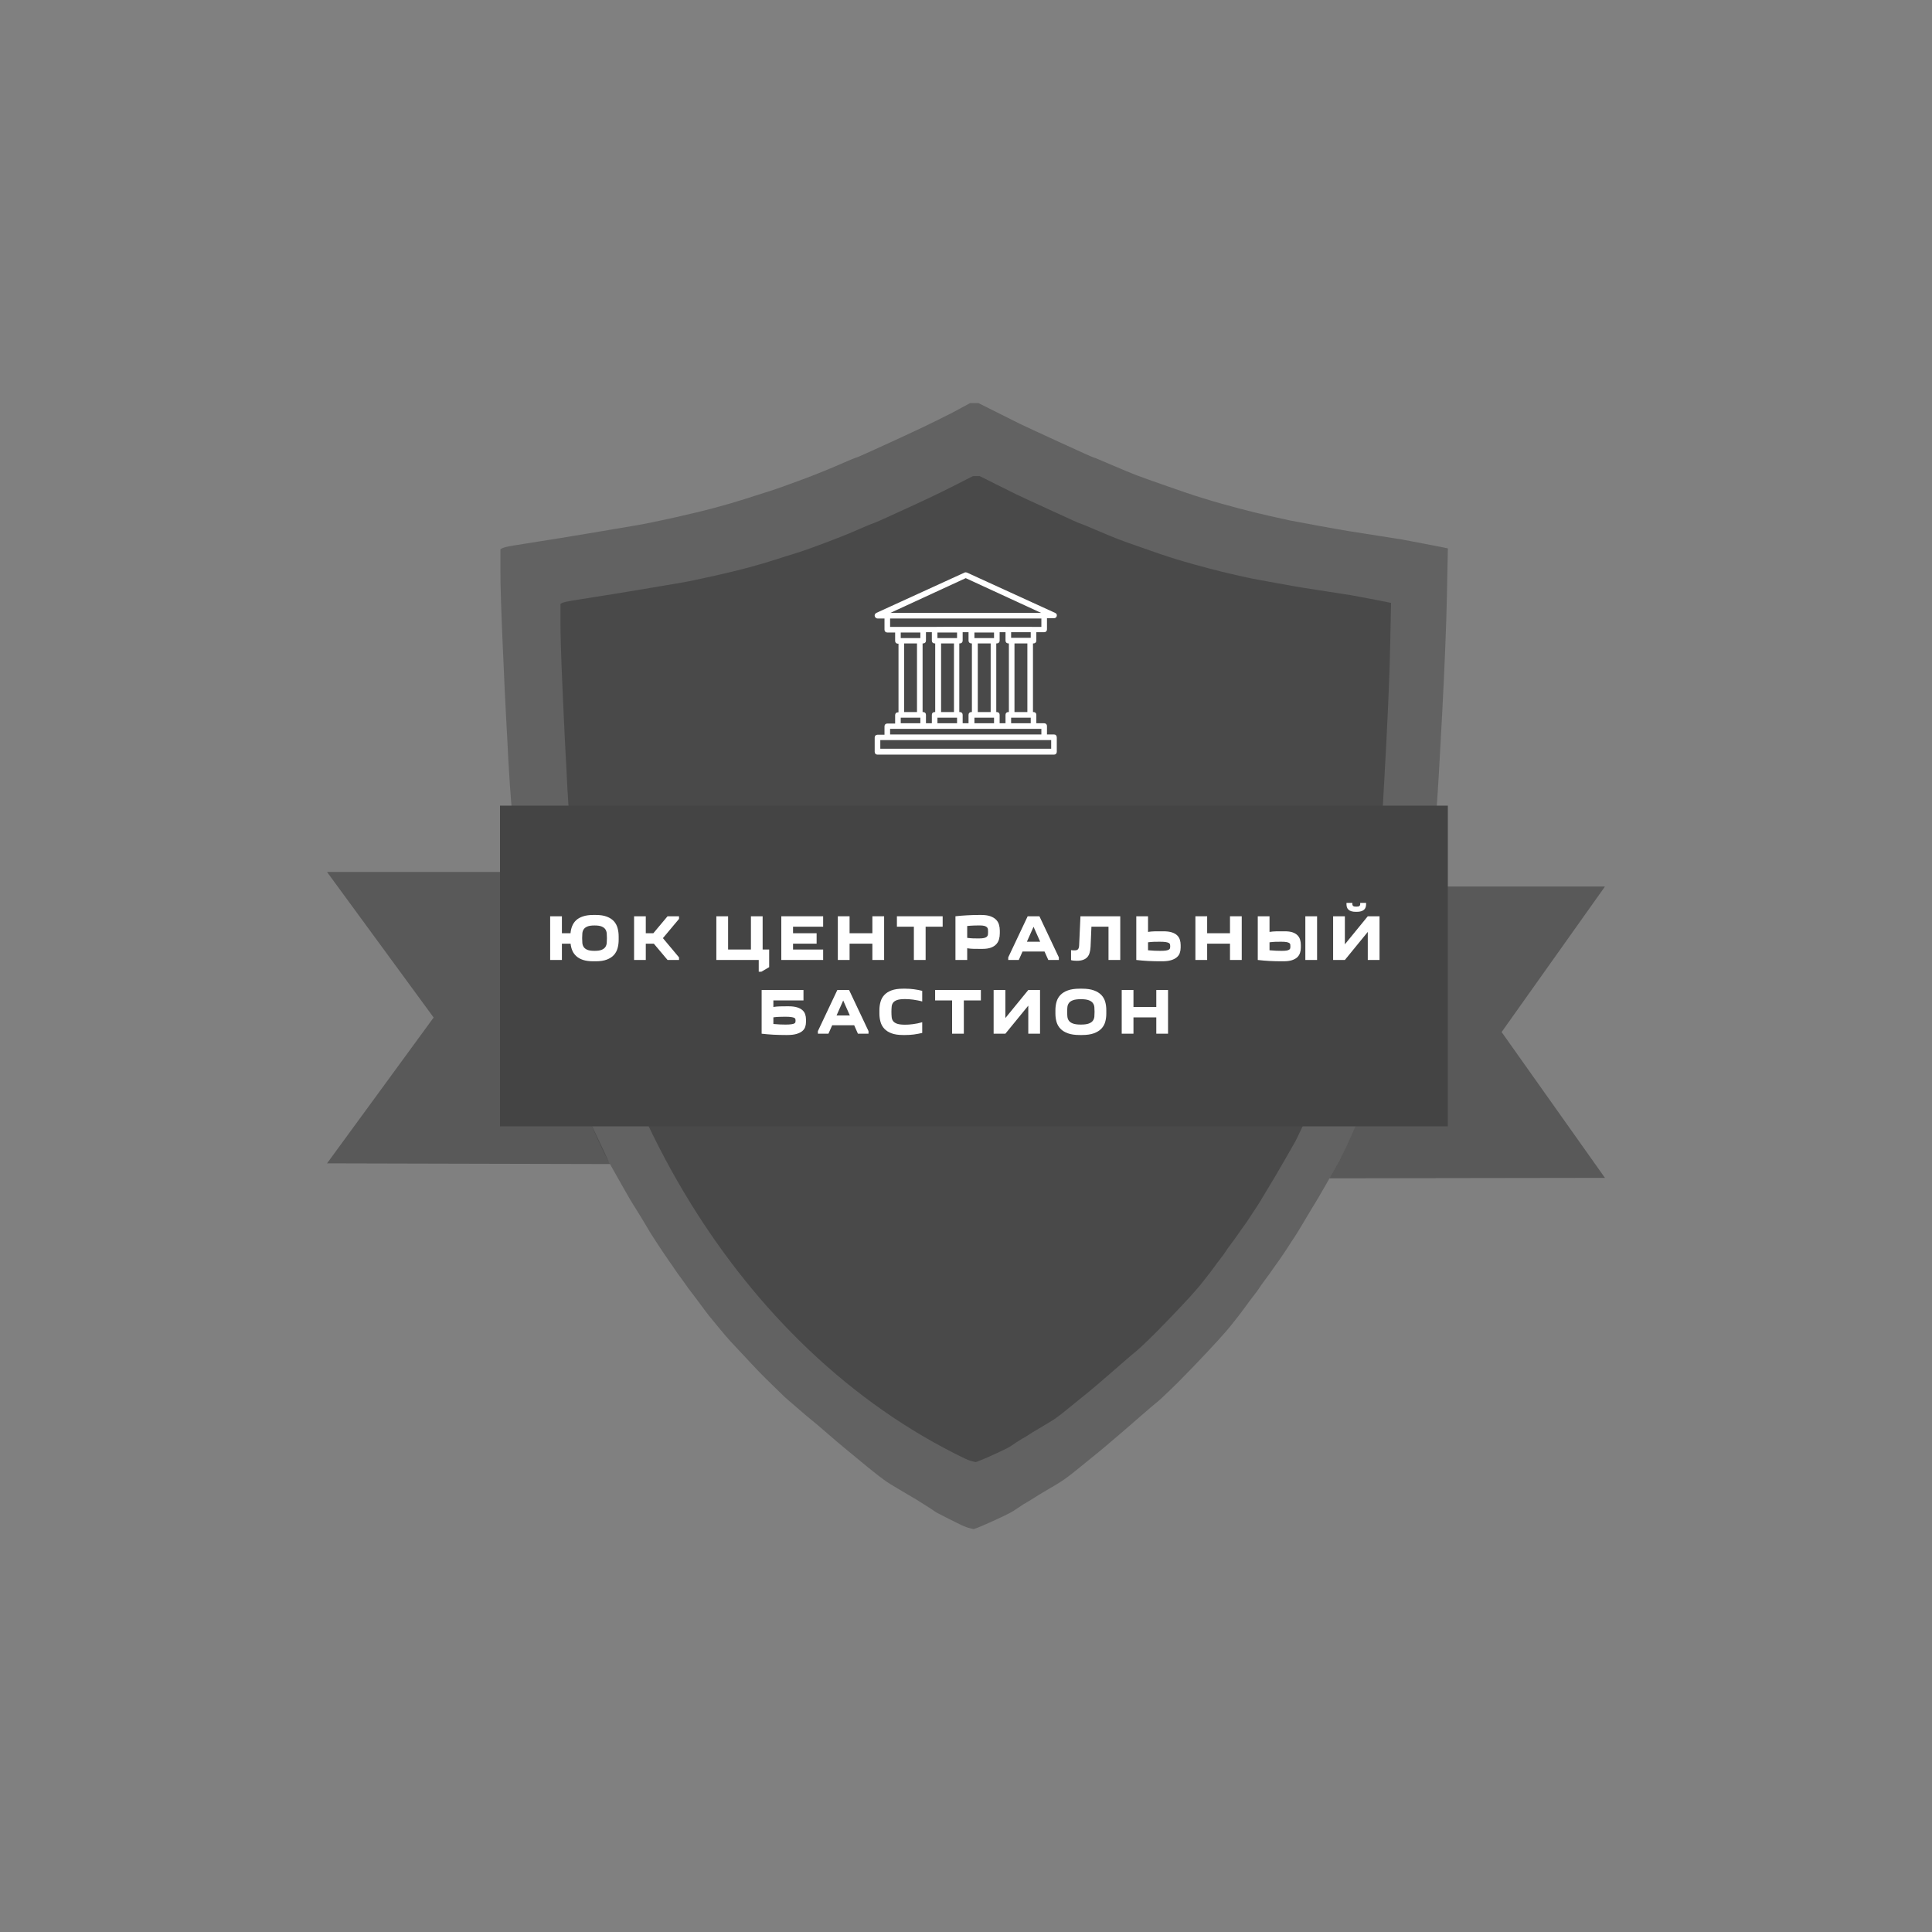 <?xml version="1.0" encoding="UTF-8" standalone="no"?> <svg xmlns="http://www.w3.org/2000/svg" xmlns:xlink="http://www.w3.org/1999/xlink" width="500" height="500" viewBox="0 0 500 500" xml:space="preserve"><rect x="0" y="0" width="500" height="500" fill="#808080" stroke="none"/> <desc>Created with Fabric.js 3.6.3</desc> <defs> </defs> <g transform="matrix(0.263 0 0 0.263 250 250)"> <g style=""> <g transform="matrix(1 0 0 1 -489.55 51.2)"> <polygon style="stroke: none; stroke-width: 1; stroke-dasharray: none; stroke-linecap: butt; stroke-dashoffset: 0; stroke-linejoin: miter; stroke-miterlimit: 4; fill: rgb(68,68,68); fill-rule: nonzero; opacity: 0.65;" points="-139.2,-143.7 -34.3,-0.5 -139.2,143 139.2,143.7 117.6,97.7 55.9,-102.9 47.8,-143.7 "></polygon> </g> <g transform="matrix(1 0 0 1 493.2 65.35)"> <polygon style="stroke: none; stroke-width: 1; stroke-dasharray: none; stroke-linecap: butt; stroke-dashoffset: 0; stroke-linejoin: miter; stroke-miterlimit: 4; fill: rgb(68,68,68); fill-rule: nonzero; opacity: 0.65;" points="135.55,-143.55 33.85,-0.35 135.55,143.15 -135.55,143.55 -126.15,127.05 -118.75,111.75 -105.85,83.65 -48.05,-100.05 -38.85,-143.55 "></polygon> </g> <g transform="matrix(1 0 0 1 8 0.1)"> <path style="stroke: none; stroke-width: 1; stroke-dasharray: none; stroke-linecap: butt; stroke-dashoffset: 0; stroke-linejoin: miter; stroke-miterlimit: 4; fill: rgb(68,68,68); fill-rule: nonzero; opacity: 0.5;" transform=" translate(-636.75, -554)" d="M 636.9 0 h 4.1 l 17.6 8.8 c 11.7 5.9 19.4 9.7 23.2 11.6 c 3.8 1.8 16.6 7.8 38.4 17.8 c 21.8 10 33.1 15.1 33.9 15.2 c 0.7 0.1 6.5 2.5 17.4 7.2 c 10.9 4.7 19.2 8.1 25.1 10.4 c 5.9 2.2 14.3 5.3 25.4 9.1 c 11.1 3.9 18.1 6.3 21 7.3 c 2.9 1 6.6 2.2 11 3.7 c 4.4 1.4 10 3.1 16.9 5.2 c 6.9 2 15.7 4.5 26.3 7.3 c 10.7 2.8 21 5.4 31 7.6 c 10 2.2 16.5 3.7 19.4 4.3 c 2.9 0.6 12.2 2.3 27.9 5.2 c 15.7 2.8 25.5 4.6 29.5 5.2 c 4 0.6 13.7 2.1 29.2 4.6 c 15.5 2.4 23.3 3.7 23.5 3.7 c 0.2 0 7.7 1.4 22.6 4.3 c 14.8 2.8 22.3 4.3 22.4 4.4 l 0.2 0.2 l -0.9 45.4 c -0.6 30.2 -2.2 69.3 -4.7 117.2 c -2.5 47.9 -4.5 81.4 -6 100.5 c -1.5 19.1 -3.1 35.4 -5 49 c -1.9 13.6 -4.1 26.5 -6.6 38.7 c -2.5 12.2 -5.2 24.5 -8.2 36.8 c -2.9 12.4 -5.5 23.2 -7.8 32.6 c -2.3 9.3 -5 19.4 -8.2 30.1 c -3.1 10.8 -5 17.3 -5.6 19.5 c -0.6 2.2 -1.6 5.1 -2.8 8.5 c -1.3 3.5 -2.7 7.7 -4.4 12.8 c -1.7 5.1 -4.3 12.4 -7.8 21.9 c -3.6 9.5 -6.5 17.2 -8.8 22.8 c -2.3 5.7 -5.1 12.5 -8.5 20.4 c -3.3 7.9 -7.6 17.5 -12.9 28.6 c -5.2 11.2 -8.4 17.7 -9.4 19.5 c -1 1.8 -4.9 8.5 -11.4 19.9 c -6.6 11.5 -10.6 18.3 -11.9 20.4 c -1.4 2.1 -4.6 7.5 -9.7 16.1 c -5.1 8.6 -8.5 14.1 -10 16.4 c -1.6 2.3 -4 6 -7.2 11 c -3.2 5 -5.9 8.8 -7.8 11.6 c -2 2.7 -4.3 6 -6.9 9.7 c -2.6 3.8 -5.1 7.2 -7.5 10.4 s -4.3 5.8 -5.6 7.9 c -1.4 2.1 -3.3 4.9 -6 8.2 c -2.6 3.3 -5.1 6.7 -7.5 10 c -2.4 3.3 -5 6.8 -7.8 10.4 c -2.8 3.6 -5.2 6.6 -7.2 9.1 c -2 2.5 -6.2 7.4 -12.7 14.5 c -6.5 7.1 -14.1 15.2 -22.9 24.4 c -8.8 9.1 -16.5 17 -23.2 23.4 c -6.7 6.5 -11.1 10.6 -13.3 12.3 c -2.2 1.7 -7.3 6.1 -15.4 13.1 c -8 7 -13 11.3 -14.7 12.8 c -1.8 1.5 -6.2 5.3 -13.2 11.3 c -7 6 -11.6 9.8 -13.8 11.6 c -2.2 1.7 -4.7 3.8 -7.5 6.1 c -2.8 2.3 -6.7 5.5 -11.8 9.6 c -5 4.1 -8.8 7.1 -11.4 9 s -5.1 3.7 -7.5 5.2 c -2.4 1.5 -6.8 4.2 -13.2 7.9 c -6.4 3.8 -10.6 6.3 -12.5 7.6 c -2 1.3 -4.2 2.7 -6.7 4.1 c -2.5 1.4 -5.1 3 -7.8 4.9 c -2.7 1.8 -4.7 3.1 -6 4 c -1.3 0.8 -4 2.2 -8.2 4.3 c -4.2 2 -9.2 4.4 -15.1 7 c -5.9 2.6 -9.9 4.4 -12.2 5.2 l -3.4 1.2 l -3.8 -0.9 c -2.5 -0.6 -5.2 -1.6 -8.2 -3 s -7.8 -3.9 -14.7 -7.3 c -6.9 -3.5 -10.9 -5.6 -11.9 -6.4 c -1 -0.8 -3.7 -2.6 -8 -5.3 c -4.3 -2.7 -7.5 -4.8 -9.7 -6.1 c -2.2 -1.3 -6.5 -3.9 -12.9 -7.6 c -6.4 -3.8 -10.8 -6.4 -13.2 -7.9 c -2.4 -1.5 -4.9 -3.2 -7.5 -5.2 c -2.6 -1.9 -5.6 -4.2 -8.9 -6.9 c -3.3 -2.6 -7.8 -6.2 -13.3 -10.8 c -5.5 -4.6 -10.3 -8.5 -14.4 -11.9 c -4.1 -3.3 -10 -8.4 -17.9 -15.2 c -7.8 -6.8 -12.9 -11.1 -15.1 -12.8 c -2.2 -1.7 -7 -5.8 -14.4 -12.2 c -7.4 -6.4 -11.6 -10 -12.4 -10.8 c -0.8 -0.8 -4.5 -4.4 -11.1 -10.8 c -6.6 -6.4 -11.2 -11 -13.8 -13.7 c -2.6 -2.7 -8.4 -8.8 -17.2 -18.3 c -8.9 -9.4 -14.2 -15.2 -16 -17.4 c -1.8 -2.1 -4.4 -5.3 -7.8 -9.4 c -3.4 -4.2 -6.2 -7.5 -8.2 -10 c -2 -2.5 -4 -5.2 -6 -7.9 c -2 -2.7 -4.1 -5.6 -6.3 -8.5 c -2.2 -2.9 -4.2 -5.6 -6 -7.9 c -1.8 -2.3 -3.3 -4.4 -4.5 -6.2 c -1.3 -1.8 -3 -4.2 -5.2 -7.2 c -2.2 -2.9 -4.1 -5.6 -5.6 -7.9 c -1.6 -2.3 -3.7 -5.4 -6.3 -9.1 c -2.6 -3.8 -4.6 -6.7 -6 -8.8 c -1.4 -2.1 -3.6 -5.5 -6.6 -10 c -3 -4.6 -5 -7.7 -6 -9.4 c -0.9 -1.7 -3.6 -6.1 -7.8 -13.1 c -4.3 -7 -7.1 -11.6 -8.5 -13.7 c -1.4 -2.1 -4.8 -8 -10.2 -17.5 c -5.4 -9.5 -9.5 -16.7 -12.2 -21.6 c -2.7 -4.9 -5.1 -9.4 -7.2 -13.7 c -2.1 -4.3 -5 -10.7 -8.8 -19.2 c -3.8 -8.5 -5.6 -12.9 -5.6 -13.1 c 0 -0.2 -1.9 -4.9 -5.6 -14 c -3.8 -9.1 -6.7 -16.3 -8.8 -21.6 c -2.1 -5.3 -5 -13.3 -8.8 -24.1 c -3.8 -10.8 -7.5 -22.2 -11.3 -34.4 c -3.8 -12.2 -7.9 -27 -12.5 -44.5 c -4.6 -17.5 -7.8 -30.4 -9.7 -39 c -1.9 -8.5 -4.5 -20.9 -7.8 -37.1 c -3.3 -16.2 -5.3 -26.9 -6 -32 c -0.6 -5.1 -2 -20.6 -4.1 -46.6 s -3.4 -45.6 -4.1 -58.8 c -0.6 -13.2 -1.4 -27.2 -2.2 -42 c -0.8 -14.8 -2 -39.1 -3.4 -72.8 c -1.5 -33.7 -2.2 -57.5 -2.2 -71.6 v -21 l 2 -1.1 c 1.4 -0.7 5.1 -1.6 11.1 -2.6 c 6.1 -1 14.4 -2.3 25.1 -4 c 10.7 -1.6 26.9 -4.3 48.6 -7.9 c 21.7 -3.7 37.3 -6.3 46.7 -7.9 c 9.4 -1.6 21.8 -4.2 37.3 -7.6 c 15.5 -3.5 28.9 -6.7 40.1 -9.7 c 11.3 -3 21 -5.9 29.2 -8.5 c 8.2 -2.6 14.5 -4.7 19.1 -6.1 c 4.6 -1.4 9 -2.8 13.2 -4.3 c 4.2 -1.4 12.5 -4.5 25.1 -9.1 c 12.5 -4.7 24.3 -9.4 35.3 -14.2 c 11 -4.8 16.8 -7.2 17.6 -7.3 c 0.7 -0.1 6 -2.4 15.8 -6.9 c 9.8 -4.5 18.7 -8.5 26.7 -12.2 c 7.9 -3.7 15.8 -7.3 23.5 -11 c 7.7 -3.7 17.4 -8.4 28.9 -14.3 L 632.8 0 L 636.9 0 L 636.9 0 L 636.9 0 z" stroke-linecap="round"></path> </g> <g transform="matrix(1 0 0 1 9.6 3.05)"> <path style="stroke: none; stroke-width: 1; stroke-dasharray: none; stroke-linecap: butt; stroke-dashoffset: 0; stroke-linejoin: miter; stroke-miterlimit: 4; fill: rgb(68,68,68); fill-rule: nonzero; opacity: 0.81;" transform=" translate(-638.35, -556.95)" d="M 638.6 71.8 h 3.6 l 15.4 7.7 c 10.3 5.2 17 8.5 20.3 10.1 c 3.3 1.6 14.5 6.8 33.7 15.6 c 19.1 8.8 29 13.3 29.7 13.3 c 0.6 0.1 5.7 2.2 15.3 6.3 c 9.5 4.1 16.9 7.1 22 9.1 c 5.1 2 12.5 4.6 22.3 8 c 9.7 3.4 15.8 5.5 18.4 6.4 c 2.6 0.9 5.8 2 9.6 3.2 c 3.8 1.2 8.8 2.8 14.8 4.5 c 6 1.8 13.7 3.9 23.1 6.4 c 9.3 2.5 18.4 4.7 27.2 6.7 c 8.8 2 14.5 3.2 17 3.7 c 2.6 0.5 10.7 2 24.5 4.5 c 13.7 2.5 22.4 4 25.8 4.5 c 3.5 0.5 12 1.9 25.6 4 c 13.6 2.1 20.4 3.2 20.6 3.2 s 6.8 1.2 19.8 3.7 c 13 2.5 19.6 3.8 19.6 3.9 l 0.1 0.1 l -0.8 39.8 c -0.5 26.5 -1.9 60.7 -4.1 102.7 c -2.2 42 -3.9 71.3 -5.2 88 c -1.3 16.7 -2.7 31 -4.4 43 c -1.6 11.9 -3.6 23.2 -5.8 33.9 c -2.2 10.7 -4.6 21.4 -7.1 32.3 c -2.6 10.9 -4.9 20.4 -6.9 28.5 c -2 8.2 -4.4 17 -7.1 26.4 c -2.7 9.4 -4.4 15.1 -4.9 17.1 c -0.5 2 -1.4 4.4 -2.5 7.5 c -1.1 3 -2.4 6.8 -3.8 11.2 c -1.5 4.4 -3.8 10.9 -6.9 19.2 c -3.1 8.4 -5.7 15 -7.7 20 c -2 5 -4.5 10.9 -7.4 17.9 c -2.9 6.9 -6.7 15.3 -11.3 25.1 c -4.6 9.8 -7.3 15.5 -8.2 17.1 c -0.9 1.6 -4.3 7.4 -10 17.5 c -5.8 10 -9.3 16 -10.4 17.9 c -1.2 1.9 -4 6.6 -8.5 14.1 c -4.5 7.6 -7.4 12.4 -8.8 14.4 c -1.4 2 -3.5 5.2 -6.3 9.6 c -2.8 4.4 -5.1 7.7 -6.9 10.1 c -1.7 2.4 -3.8 5.2 -6 8.5 c -2.3 3.3 -4.5 6.3 -6.6 9.1 c -2.1 2.8 -3.8 5.1 -4.9 6.9 c -1.2 1.9 -2.9 4.3 -5.2 7.2 c -2.3 2.9 -4.5 5.9 -6.6 8.8 c -2.1 2.9 -4.4 6 -6.9 9.1 c -2.5 3.1 -4.6 5.8 -6.3 8 c -1.7 2.2 -5.5 6.4 -11.1 12.7 c -5.7 6.2 -12.4 13.3 -20.1 21.3 c -7.7 8 -14.5 14.9 -20.3 20.5 c -5.9 5.7 -9.8 9.3 -11.7 10.8 c -1.9 1.5 -6.4 5.3 -13.5 11.5 c -7.1 6.1 -11.4 9.9 -12.9 11.2 c -1.6 1.3 -5.4 4.6 -11.5 9.9 c -6.1 5.2 -10.2 8.6 -12.1 10.1 c -1.9 1.5 -4.1 3.3 -6.6 5.3 c -2.5 2 -5.9 4.8 -10.3 8.4 c -4.4 3.6 -7.7 6.2 -10 7.9 c -2.3 1.7 -4.5 3.2 -6.6 4.5 c -2.1 1.3 -6 3.6 -11.5 6.9 c -5.6 3.3 -9.3 5.5 -11 6.7 c -1.7 1.2 -3.7 2.4 -5.9 3.6 c -2.2 1.2 -4.5 2.7 -6.9 4.3 c -2.4 1.6 -4.1 2.8 -5.2 3.5 c -1.1 0.7 -3.5 2 -7.1 3.7 c -3.7 1.8 -8.1 3.8 -13.2 6.1 c -5.1 2.3 -8.7 3.8 -10.7 4.5 l -3 1.1 l -3.3 -0.8 c -2.2 -0.5 -4.5 -1.4 -7.1 -2.6 C 401.7 929.9 259.7 674.7 240.1 430.7 c -1.8 -22.8 -3 -39.9 -3.6 -51.5 c -0.5 -11.6 -1.2 -23.8 -1.9 -36.8 c -0.7 -13 -1.7 -34.2 -3 -63.8 c -1.3 -29.5 -1.9 -50.4 -1.9 -62.7 v -18.4 l 1.8 -0.9 c 1.2 -0.6 4.4 -1.4 9.8 -2.3 c 5.3 -0.9 12.6 -2 22 -3.5 c 9.3 -1.4 23.5 -3.7 42.6 -6.9 c 19.1 -3.2 32.7 -5.5 40.9 -6.9 c 8.2 -1.4 19.1 -3.6 32.7 -6.7 c 13.6 -3 25.3 -5.9 35.2 -8.5 c 9.9 -2.7 18.4 -5.2 25.6 -7.5 c 7.1 -2.3 12.7 -4.1 16.8 -5.3 c 4 -1.2 7.9 -2.5 11.5 -3.7 c 3.7 -1.2 11 -3.9 22 -8 c 11 -4.1 21.3 -8.2 30.9 -12.4 c 9.6 -4.2 14.7 -6.3 15.4 -6.4 c 0.6 -0.1 5.3 -2.1 13.9 -6 c 8.6 -3.9 16.4 -7.5 23.4 -10.7 c 7 -3.2 13.8 -6.4 20.6 -9.6 c 6.8 -3.2 15.2 -7.4 25.3 -12.5 l 15.1 -7.7 C 635 71.8 638.6 71.8 638.6 71.8 z" stroke-linecap="round"></path> </g> <g transform="matrix(1 0 0 1 7.8 1.1368684e-13)"> <rect style="stroke: none; stroke-width: 1; stroke-dasharray: none; stroke-linecap: butt; stroke-dashoffset: 0; stroke-linejoin: miter; stroke-miterlimit: 4; fill: rgb(68,68,68); fill-rule: nonzero; opacity: 1;" x="-466.35" y="-157.8" rx="0" ry="0" width="932.7" height="315.6"></rect> </g> </g> </g> <g transform="matrix(1,0,0,1,249.7,252.68)" style=""><path fill="#ffffff" opacity="1" d="M-107.32-15.55L-104.28-15.55L-104.28-11.16L-102.05-11.16Q-101.97-12.15-101.62-13.02Q-101.27-13.89-100.59-14.53Q-99.91-15.16-98.82-15.52Q-97.73-15.89-96.14-15.89L-96.14-15.89L-95.53-15.89Q-93.79-15.89-92.65-15.45Q-91.50-15.01-90.82-14.26Q-90.15-13.51-89.87-12.49Q-89.59-11.48-89.59-10.33L-89.59-10.33L-89.59-9.45Q-89.59-8.30-89.87-7.29Q-90.15-6.28-90.82-5.53Q-91.50-4.78-92.65-4.34Q-93.79-3.90-95.53-3.90L-95.53-3.90L-96.14-3.90Q-97.69-3.90-98.77-4.24Q-99.84-4.59-100.53-5.21Q-101.22-5.82-101.58-6.66Q-101.93-7.49-102.03-8.46L-102.03-8.46L-104.28-8.46L-104.28-4.24L-107.32-4.24L-107.32-15.55ZM-99.04-9.89L-99.04-9.89Q-99.04-9.25-98.99-8.65Q-98.94-8.05-98.64-7.60Q-98.34-7.14-97.69-6.87Q-97.04-6.60-95.84-6.60L-95.84-6.60Q-94.64-6.60-93.99-6.87Q-93.34-7.14-93.03-7.60Q-92.73-8.05-92.68-8.65Q-92.63-9.25-92.63-9.89L-92.63-9.89Q-92.63-10.53-92.68-11.12Q-92.73-11.72-93.03-12.17Q-93.34-12.63-93.99-12.90Q-94.64-13.17-95.84-13.17L-95.84-13.17Q-97.04-13.17-97.69-12.90Q-98.34-12.63-98.64-12.17Q-98.94-11.72-98.99-11.12Q-99.04-10.53-99.04-9.89Z"></path><path fill="#ffffff" opacity="1" d="M-85.60-15.55L-82.57-15.55L-82.57-11.16L-80.62-11.16L-76.94-15.55L-73.97-15.55L-73.97-14.87L-78.14-9.89L-73.97-4.91L-73.97-4.24L-76.94-4.24L-80.49-8.46L-82.57-8.46L-82.57-4.24L-85.60-4.24L-85.60-15.55Z"></path><path fill="#ffffff" opacity="1" d=""></path><path fill="#ffffff" opacity="1" d="M-50.64-2.38L-52.66-1.20L-53.34-1.20L-53.34-4.24L-64.31-4.24L-64.31-15.55L-61.27-15.55L-61.27-6.94L-55.36-6.94L-55.36-15.55L-52.33-15.55L-52.33-6.94L-50.64-6.94L-50.64-2.38Z"></path><path fill="#ffffff" opacity="1" d="M-36.67-15.55L-36.67-12.85L-44.46-12.85L-44.46-11.16L-38.36-11.16L-38.36-8.46L-44.46-8.46L-44.46-6.94L-36.67-6.94L-36.67-4.24L-47.50-4.24L-47.50-15.55L-36.67-15.55Z"></path><path fill="#ffffff" opacity="1" d="M-32.87-15.55L-29.83-15.55L-29.83-11.16L-23.93-11.16L-23.93-15.55L-20.89-15.55L-20.89-4.24L-23.93-4.24L-23.93-8.46L-29.83-8.46L-29.83-4.24L-32.87-4.24L-32.87-15.55Z"></path><path fill="#ffffff" opacity="1" d="M-10.15-4.24L-13.19-4.24L-13.19-12.85L-17.58-12.85L-17.58-15.55L-5.74-15.55L-5.74-12.85L-10.15-12.85L-10.15-4.24Z"></path><path fill="#ffffff" opacity="1" d="M9.05-11.83L9.05-11.16Q9.05-10.31 8.84-9.58Q8.63-8.85 8.12-8.30Q7.61-7.75 6.75-7.43Q5.88-7.11 4.56-7.11L4.56-7.11L4.09-7.11Q3.17-7.11 2.30-7.12Q1.44-7.14 0.61-7.27L0.61-7.27L0.61-4.24L-2.43-4.24L-2.43-15.55Q-0.98-15.72 0.62-15.80Q2.21-15.89 3.75-15.89L3.75-15.89L4.22-15.89Q5.64-15.89 6.57-15.57Q7.50-15.24 8.05-14.70Q8.61-14.15 8.83-13.40Q9.05-12.66 9.05-11.83L9.05-11.83ZM3.61-9.81L3.61-9.81Q4.51-9.81 5.00-9.93Q5.49-10.06 5.72-10.29Q5.94-10.52 5.98-10.82Q6.01-11.12 6.01-11.50L6.01-11.50Q6.01-11.87 5.98-12.18Q5.94-12.49 5.72-12.71Q5.50-12.93 5.05-13.06Q4.59-13.18 3.73-13.18L3.73-13.18Q3.19-13.18 2.32-13.15Q1.45-13.12 0.61-13.03L0.61-13.03L0.61-9.96Q1.40-9.86 2.11-9.83Q2.82-9.81 3.61-9.81Z"></path><path fill="#ffffff" opacity="1" d="M13.96-4.24L11.23-4.24L11.23-4.91L16.26-15.55L19.30-15.55L24.33-4.91L24.33-4.24L21.60-4.24L20.62-6.43L14.93-6.43L13.96-4.24ZM16.06-8.96L19.50-8.96L17.78-12.83L16.06-8.96Z"></path><path fill="#ffffff" opacity="1" d="M28.42-6.73L28.42-6.73Q29.09-6.73 29.32-7.06Q29.55-7.38 29.58-8.00L29.58-8.00L29.92-15.55L40.22-15.55L40.22-4.24L37.18-4.24L37.18-12.85L32.76-12.85L32.54-7.66Q32.49-6.77 32.29-6.09Q32.10-5.42 31.68-4.96Q31.27-4.51 30.60-4.27Q29.94-4.03 28.96-4.03L28.96-4.03Q28.57-4.03 28.18-4.07Q27.79-4.10 27.49-4.20L27.49-4.20L27.49-6.79Q27.69-6.75 27.96-6.74Q28.23-6.73 28.42-6.73Z"></path><path fill="#ffffff" opacity="1" d="M55.85-8.12L55.85-7.44Q55.85-6.70 55.63-6.06Q55.42-5.42 54.86-4.94Q54.30-4.46 53.37-4.18Q52.44-3.90 51.03-3.90L51.03-3.90L50.55-3.90Q49.02-3.90 47.42-3.98Q45.82-4.07 44.37-4.24L44.37-4.24L44.37-15.55L47.41-15.55L47.41-11.50Q48.24-11.63 49.11-11.65Q49.98-11.66 50.89-11.66L50.89-11.66L51.36-11.66Q52.68-11.66 53.55-11.39Q54.42-11.11 54.93-10.63Q55.43-10.15 55.64-9.50Q55.85-8.85 55.85-8.12L55.85-8.12ZM50.42-8.96L50.42-8.96Q49.62-8.96 48.91-8.94Q48.21-8.91 47.41-8.81L47.41-8.81L47.41-6.75Q48.26-6.67 49.13-6.63Q50.00-6.60 50.54-6.60L50.54-6.60Q51.51-6.60 52.05-6.68Q52.58-6.77 52.82-6.93Q53.07-7.09 53.11-7.31Q53.15-7.53 53.15-7.78L53.15-7.78Q53.15-8.03 53.11-8.25Q53.07-8.47 52.81-8.63Q52.56-8.78 52.00-8.87Q51.45-8.96 50.42-8.96Z"></path><path fill="#ffffff" opacity="1" d="M59.67-15.55L62.71-15.55L62.71-11.16L68.62-11.16L68.62-15.55L71.66-15.55L71.66-4.24L68.62-4.24L68.62-8.46L62.71-8.46L62.71-4.24L59.67-4.24L59.67-15.55Z"></path><path fill="#ffffff" opacity="1" d="M86.96-8.12L86.96-7.44Q86.96-6.70 86.74-6.06Q86.53-5.42 86.03-4.94Q85.52-4.46 84.65-4.18Q83.78-3.90 82.46-3.90L82.46-3.90L81.99-3.90Q80.45-3.90 78.86-3.98Q77.26-4.07 75.81-4.24L75.81-4.24L75.81-15.55L78.85-15.55L78.85-11.50Q79.68-11.63 80.55-11.65Q81.42-11.66 82.33-11.66L82.33-11.66L82.80-11.66Q84.02-11.66 84.82-11.39Q85.62-11.11 86.09-10.63Q86.57-10.15 86.76-9.50Q86.96-8.85 86.96-8.12L86.96-8.12ZM88.12-15.55L91.16-15.55L91.16-4.24L88.12-4.24L88.12-15.55ZM81.86-8.96L81.86-8.96Q81.06-8.96 80.35-8.94Q79.64-8.91 78.85-8.81L78.85-8.81L78.85-6.75Q79.69-6.67 80.56-6.63Q81.43-6.60 81.97-6.60L81.97-6.60Q82.84-6.60 83.29-6.68Q83.75-6.77 83.97-6.93Q84.19-7.09 84.22-7.31Q84.25-7.53 84.25-7.78L84.25-7.78Q84.25-8.03 84.22-8.25Q84.19-8.47 83.96-8.63Q83.73-8.78 83.24-8.87Q82.75-8.96 81.86-8.96Z"></path><path fill="#ffffff" opacity="1" d="M98.35-8.29L104.28-15.55L107.32-15.55L107.32-4.24L104.28-4.24L104.28-11.50L98.35-4.24L95.31-4.24L95.31-15.55L98.35-15.55L98.35-8.29ZM102.32-19.01L103.84-19.01L103.84-18.64Q103.84-18.25 103.73-17.90Q103.62-17.54 103.34-17.27Q103.06-17.00 102.58-16.85Q102.10-16.70 101.37-16.70L101.37-16.70L101.24-16.70Q100.51-16.70 100.03-16.85Q99.55-17.00 99.27-17.27Q98.99-17.54 98.88-17.90Q98.77-18.25 98.77-18.64L98.77-18.64L98.77-19.01L100.29-19.01L100.29-18.64Q100.29-18.40 100.49-18.22Q100.68-18.05 101.24-18.05L101.24-18.05L101.37-18.05Q101.93-18.05 102.13-18.22Q102.32-18.40 102.32-18.64L102.32-18.64L102.32-19.01Z"></path><path fill="#ffffff" opacity="1" d="M-41.11 11.13L-41.11 11.80Q-41.11 12.50-41.32 13.11Q-41.54 13.73-42.10 14.19Q-42.66 14.64-43.59 14.91Q-44.52 15.18-45.93 15.18L-45.93 15.18L-46.41 15.18Q-47.94 15.18-49.54 15.10Q-51.13 15.01-52.59 14.84L-52.59 14.84L-52.59 3.53L-41.76 3.53L-41.76 6.23L-49.55 6.23L-49.55 7.92Q-48.72 7.79-47.85 7.77Q-46.98 7.75-46.07 7.75L-46.07 7.75L-45.60 7.75Q-44.28 7.75-43.41 8.02Q-42.54 8.29-42.03 8.75Q-41.53 9.20-41.32 9.82Q-41.11 10.44-41.11 11.13L-41.11 11.13ZM-46.54 10.45L-46.54 10.45Q-47.34 10.45-48.04 10.48Q-48.75 10.50-49.55 10.61L-49.55 10.61L-49.55 12.33Q-48.70 12.41-47.83 12.45Q-46.96 12.48-46.42 12.48L-46.42 12.48Q-45.44 12.48-44.91 12.40Q-44.38 12.33-44.14 12.19Q-43.89 12.06-43.85 11.87Q-43.81 11.69-43.81 11.47L-43.81 11.47Q-43.81 11.25-43.85 11.06Q-43.89 10.88-44.14 10.74Q-44.40 10.61-44.96 10.53Q-45.51 10.45-46.54 10.45Z"></path><path fill="#ffffff" opacity="1" d="M-35.30 14.84L-38.03 14.84L-38.03 14.17L-33.00 3.53L-29.96 3.53L-24.93 14.17L-24.93 14.84L-27.67 14.84L-28.64 12.65L-34.33 12.65L-35.30 14.84ZM-33.20 10.12L-29.76 10.12L-31.48 6.25L-33.20 10.12Z"></path><path fill="#ffffff" opacity="1" d="M-22.11 9.63L-22.11 8.75Q-22.11 7.60-21.82 6.59Q-21.54 5.57-20.84 4.82Q-20.15 4.07-18.97 3.63Q-17.79 3.19-16.00 3.19L-16.00 3.19L-15.39 3.19Q-14.24 3.19-13.16 3.34Q-12.08 3.48-11.03 3.75L-11.03 3.75L-11.03 6.50Q-11.62 6.33-12.22 6.22Q-12.82 6.10-13.41 6.02Q-13.99 5.95-14.52 5.91Q-15.05 5.88-15.47 5.88L-15.47 5.88Q-16.79 5.88-17.51 6.12Q-18.23 6.37-18.56 6.81Q-18.89 7.25-18.94 7.85Q-19.00 8.46-19.00 9.19L-19.00 9.19Q-19.00 9.91-18.94 10.52Q-18.89 11.13-18.56 11.58Q-18.23 12.02-17.51 12.27Q-16.79 12.51-15.47 12.51L-15.47 12.51Q-15.05 12.51-14.52 12.48Q-13.99 12.45-13.41 12.37Q-12.82 12.29-12.22 12.17Q-11.62 12.04-11.03 11.87L-11.03 11.87L-11.03 14.64Q-12.08 14.89-13.16 15.04Q-14.24 15.18-15.39 15.18L-15.39 15.18L-16.00 15.18Q-17.79 15.18-18.97 14.74Q-20.15 14.30-20.84 13.55Q-21.54 12.80-21.82 11.79Q-22.11 10.77-22.11 9.63L-22.11 9.63Z"></path><path fill="#ffffff" opacity="1" d="M-0.26 14.84L-3.30 14.84L-3.30 6.23L-7.69 6.23L-7.69 3.53L4.15 3.53L4.15 6.23L-0.26 6.23L-0.26 14.84Z"></path><path fill="#ffffff" opacity="1" d="M10.49 10.79L16.42 3.53L19.46 3.53L19.46 14.84L16.42 14.84L16.42 7.58L10.49 14.84L7.45 14.84L7.45 3.53L10.49 3.53L10.49 10.79Z"></path><path fill="#ffffff" opacity="1" d="M23.44 9.63L23.44 8.75Q23.44 7.60 23.73 6.59Q24.02 5.57 24.74 4.82Q25.45 4.07 26.67 3.63Q27.88 3.19 29.73 3.19L29.73 3.19L30.33 3.19Q32.17 3.19 33.39 3.63Q34.60 4.07 35.32 4.82Q36.04 5.57 36.33 6.59Q36.61 7.60 36.61 8.75L36.61 8.75L36.61 9.63Q36.61 10.77 36.33 11.79Q36.04 12.80 35.32 13.55Q34.60 14.30 33.39 14.74Q32.17 15.18 30.33 15.18L30.33 15.18L29.73 15.18Q27.88 15.18 26.67 14.74Q25.45 14.30 24.74 13.55Q24.02 12.80 23.73 11.79Q23.44 10.77 23.44 9.63L23.44 9.63ZM26.48 9.19L26.48 9.19Q26.48 9.83 26.54 10.43Q26.60 11.03 26.93 11.48Q27.26 11.94 27.98 12.21Q28.70 12.48 30.03 12.48L30.03 12.48Q31.36 12.48 32.08 12.21Q32.80 11.94 33.13 11.48Q33.46 11.03 33.52 10.43Q33.57 9.83 33.57 9.19L33.57 9.19Q33.57 8.55 33.52 7.95Q33.46 7.36 33.13 6.91Q32.80 6.45 32.08 6.18Q31.36 5.91 30.03 5.91L30.03 5.91Q28.70 5.91 27.98 6.18Q27.26 6.45 26.93 6.91Q26.60 7.36 26.54 7.95Q26.48 8.55 26.48 9.19Z"></path><path fill="#ffffff" opacity="1" d="M40.60 3.53L43.64 3.53L43.64 7.92L49.55 7.92L49.55 3.53L52.59 3.53L52.59 14.84L49.55 14.84L49.55 10.62L43.64 10.62L43.64 14.84L40.60 14.84L40.60 3.53Z"></path></g><g transform="matrix(0.725 0 0 0.725 249.934 171.708)"> <path style="stroke: none; stroke-width: 0; stroke-dasharray: none; stroke-linecap: butt; stroke-dashoffset: 0; stroke-linejoin: miter; stroke-miterlimit: 4; fill: rgb(255,255,255); fill-rule: nonzero; opacity: 1;" transform=" translate(-33.003, -33.062)" d="M 64.5 58.4 H 62 v -3 c 0 -0.6 -0.4 -1 -1 -1 h -2.8 v -3 c 0 -0.6 -0.4 -1 -1 -1 H 57 V 25.9 h 0.2 c 0.6 0 1 -0.4 1 -1 v -3 H 61 c 0.6 0 1 -0.4 1 -1 v -4 h 2.5 c 0.5 0 0.9 -0.3 1 -0.8 c 0.1 -0.5 -0.1 -0.9 -0.6 -1.1 L 33.4 0.6 c -0.3 -0.1 -0.6 -0.1 -0.8 0 L 1.1 15 c -0.4 0.2 -0.7 0.7 -0.6 1.1 C 0.6 16.6 1 17 1.5 17 H 4 v 4 c 0 0.6 0.4 1 1 1 h 2.8 v 3 c 0 0.6 0.4 1 1 1 H 9 v 24.5 H 8.8 c -0.6 0 -1 0.4 -1 1 v 3 H 5 c -0.6 0 -1 0.4 -1 1 v 3 H 1.5 c -0.6 0 -1 0.4 -1 1 v 5.1 c 0 0.6 0.4 1 1 1 h 63 c 0.6 0 1 -0.4 1 -1 v -5.1 C 65.5 58.8 65.1 58.4 64.5 58.4 z M 45.1 54.4 v -3 c 0 -0.6 -0.4 -1 -1 -1 h -0.2 V 25.9 h 0.2 c 0.6 0 1 -0.4 1 -1 v -3 h 2.1 v 3 c 0 0.6 0.4 1 1 1 h 0.2 v 24.5 h -0.2 c -0.6 0 -1 0.4 -1 1 v 3 H 45.1 z M 31.9 54.4 v -3 c 0 -0.6 -0.4 -1 -1 -1 h -0.2 V 25.9 h 0.2 c 0.6 0 1 -0.4 1 -1 v -3 h 2.1 v 3 c 0 0.6 0.4 1 1 1 h 0.2 v 24.5 h -0.2 c -0.6 0 -1 0.4 -1 1 v 3 H 31.9 z M 18.8 54.4 v -3 c 0 -0.6 -0.4 -1 -1 -1 h -0.2 V 25.9 h 0.2 c 0.6 0 1 -0.4 1 -1 v -3 h 2.1 v 3 c 0 0.6 0.4 1 1 1 h 0.2 v 24.5 h -0.2 c -0.6 0 -1 0.4 -1 1 v 3 H 18.8 z M 28.8 50.4 h -4.6 V 25.9 h 4.6 V 50.4 z M 29.9 22 v 2 h -0.2 h -6.6 h -0.2 v -2 H 29.9 z M 22.9 52.4 h 0.2 h 6.6 h 0.2 v 2 h -7 V 52.4 z M 41.9 50.4 h -4.6 V 25.9 h 4.6 V 50.4 z M 43.1 22 v 2 h -0.2 h -6.6 h -0.2 v -2 H 43.1 z M 36.1 52.4 h 0.2 h 6.6 h 0.2 v 2 h -7 V 52.4 z M 49.2 52.4 h 0.2 H 56 h 0.2 v 2 h -7 V 52.4 z M 55 50.4 h -4.6 V 25.9 H 55 V 50.4 z M 56.2 23.9 H 56 h -6.6 h -0.2 v -2 h 7 V 23.9 z M 33 2.6 L 59.9 15 H 6.1 L 33 2.6 z M 6 17 h 54 v 3 c -1.9 0 -37.8 -0.1 -38.3 0 c -0.1 0 -4.4 0 -15.7 0 V 17 z M 16.8 22 v 2 h -0.2 H 10 H 9.8 v -2 H 16.8 z M 11 25.9 h 4.6 v 24.5 H 11 V 25.9 z M 9.8 52.4 H 10 h 6.6 h 0.2 v 2 h -7 V 52.4 z M 6 56.4 c 14.7 0 -1.3 0 54 0 v 2 H 6 V 56.4 z M 63.5 63.5 h -61 v -3.1 H 5 h 56 h 2.5 V 63.5 z" stroke-linecap="round"></path> </g> </svg> 